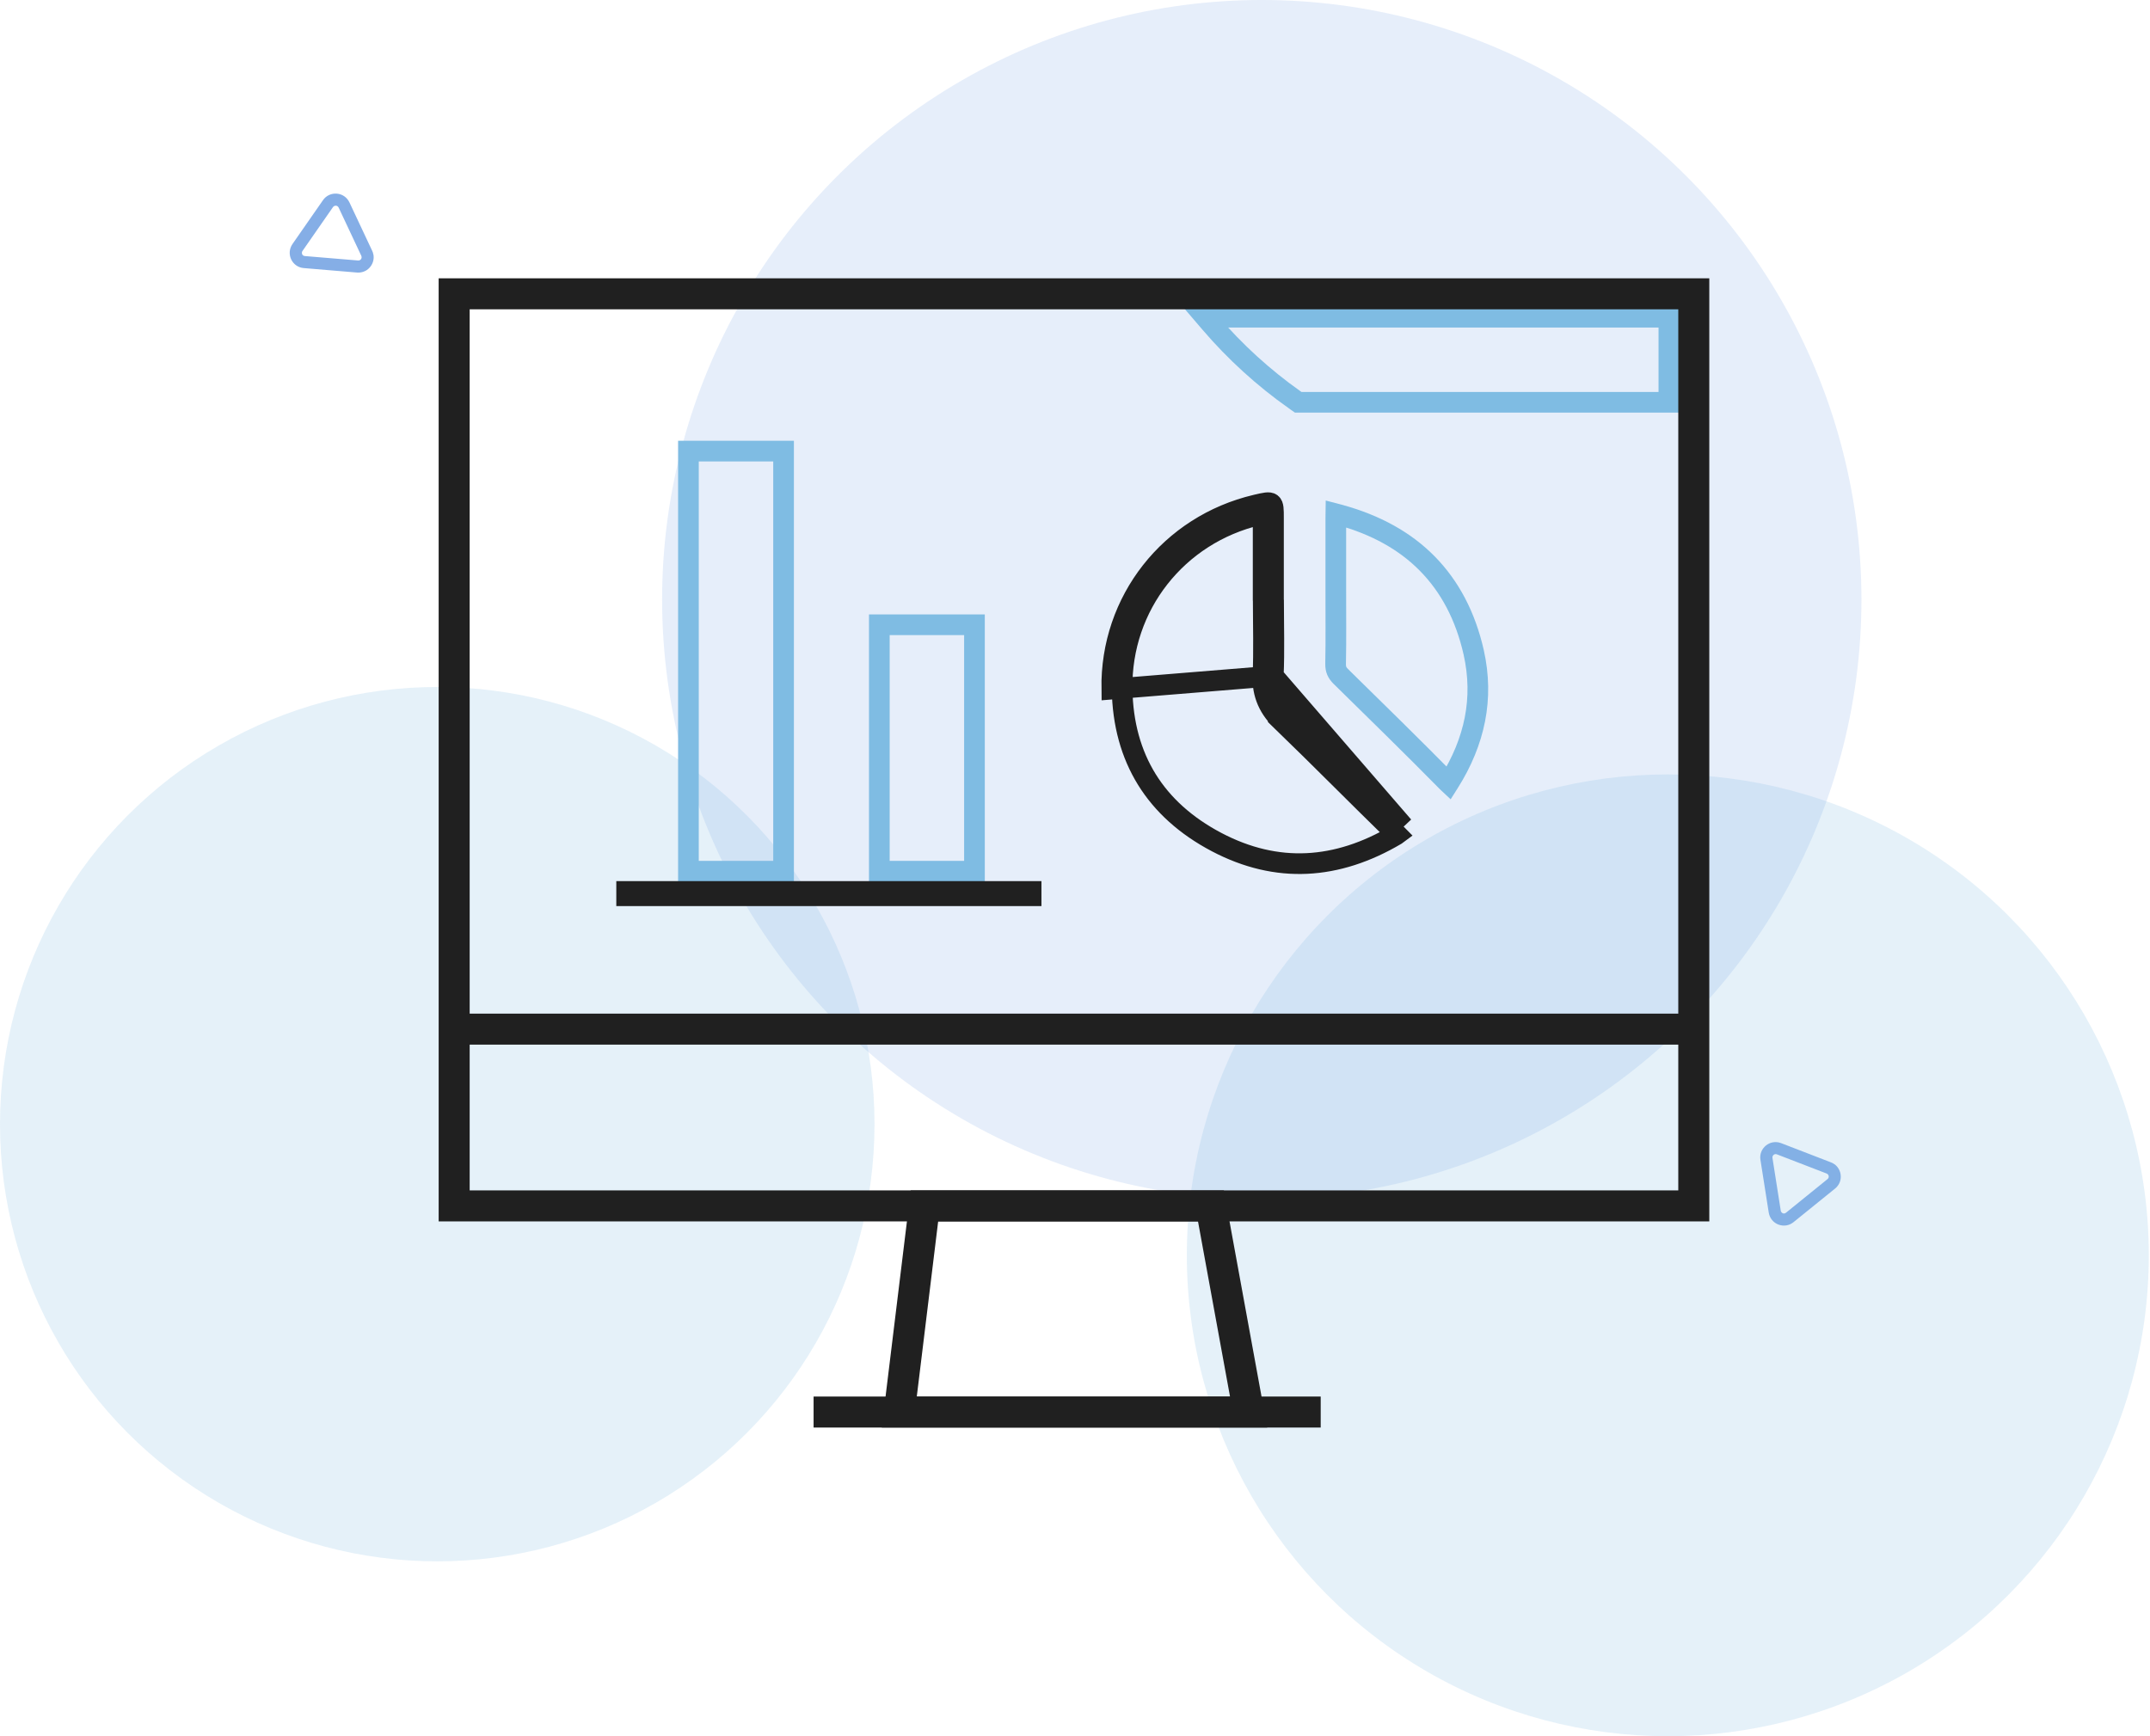 <svg width="104" height="84" viewBox="0 0 104 84" fill="none" xmlns="http://www.w3.org/2000/svg">
<circle cx="21.151" cy="54.389" r="21.151" fill="#7FBCE3" fill-opacity="0.2"/>
<path d="M18.063 12.313C18.099 12.505 18.056 12.704 17.941 12.87C17.789 13.091 17.538 13.207 17.27 13.186L14.693 12.97C14.426 12.949 14.2 12.79 14.084 12.548C13.972 12.307 13.994 12.03 14.146 11.809L15.623 9.685C15.775 9.464 16.027 9.348 16.294 9.369C16.561 9.39 16.787 9.549 16.903 9.792L18.002 12.131C18.03 12.19 18.052 12.25 18.059 12.312L18.063 12.313ZM14.606 12.26C14.606 12.26 14.617 12.29 14.616 12.299C14.626 12.324 14.663 12.383 14.745 12.388L17.322 12.603C17.403 12.611 17.448 12.557 17.464 12.538C17.479 12.513 17.511 12.456 17.479 12.38L16.38 10.041C16.346 9.969 16.279 9.954 16.251 9.952C16.224 9.951 16.155 9.954 16.109 10.017L14.632 12.142C14.601 12.186 14.601 12.228 14.606 12.26Z" fill="#85AEE6"/>
<path d="M88.736 56.326C88.895 56.44 89.001 56.613 89.033 56.812C89.076 57.077 88.975 57.335 88.767 57.504L86.756 59.13C86.548 59.3 86.275 59.341 86.024 59.246C85.777 59.15 85.601 58.934 85.558 58.67L85.156 56.114C85.113 55.849 85.215 55.591 85.422 55.422C85.63 55.253 85.903 55.211 86.155 55.306L88.566 56.236C88.627 56.26 88.685 56.288 88.732 56.327L88.736 56.326ZM86.202 58.678C86.202 58.678 86.231 58.692 86.237 58.699C86.26 58.71 86.328 58.727 86.391 58.674L88.401 57.047C88.465 56.998 88.461 56.927 88.459 56.902C88.452 56.874 88.436 56.81 88.361 56.778L85.949 55.848C85.875 55.819 85.816 55.855 85.795 55.873C85.774 55.891 85.727 55.94 85.737 56.018L86.139 58.575C86.147 58.627 86.176 58.658 86.202 58.678Z" fill="#85AEE6"/>
<circle cx="61.035" cy="29.007" r="29.007" fill="#85AEE6" fill-opacity="0.2"/>
<circle cx="80.676" cy="60.734" r="23.266" fill="#7FBCE3" fill-opacity="0.2"/>
<path d="M58.55 15.631L58.55 15.631L58.306 15.346H80.727V19.463H62.797L62.629 19.345C62.629 19.345 62.628 19.345 62.628 19.345C61.12 18.278 59.749 17.031 58.55 15.631Z" stroke="#7FBCE3"/>
<path d="M81.932 14.215H21.969V58.343H81.932V14.215Z" stroke="#202020" stroke-width="1.5" stroke-miterlimit="10"/>
<path d="M60.398 68.317H43.5L44.717 58.343H58.575L60.398 68.317Z" stroke="#202020" stroke-width="1.5" stroke-miterlimit="10"/>
<path d="M39.355 68.317H63.885" stroke="#202020" stroke-width="1.5" stroke-miterlimit="10"/>
<path d="M21.969 49.791H81.932" stroke="#202020" stroke-width="1.5" stroke-miterlimit="10"/>
<path d="M62.377 34.552L62.029 34.911C62.952 35.805 63.865 36.707 64.779 37.616C65.694 38.526 66.61 39.434 67.533 40.335L67.534 40.336C67.547 40.348 67.558 40.36 67.569 40.371C67.561 40.377 67.551 40.382 67.541 40.388C66.098 41.243 64.652 41.709 63.212 41.777C61.774 41.844 60.318 41.514 58.847 40.74C57.357 39.955 56.232 38.935 55.473 37.708C54.714 36.48 54.304 35.02 54.278 33.332L54.278 33.332C54.247 31.311 54.914 29.438 56.078 27.957C57.242 26.475 58.904 25.379 60.867 24.916L60.753 24.43M62.377 34.552L62.029 34.911C61.726 34.618 61.475 34.297 61.309 33.918C61.143 33.539 61.072 33.133 61.092 32.681L61.092 32.681C61.118 32.082 61.121 31.481 61.118 30.873C61.117 30.633 61.114 30.391 61.112 30.147C61.108 29.796 61.105 29.443 61.105 29.094C61.102 29.075 61.101 29.055 61.101 29.036V29.032V29.028V29.024V29.02V29.016V29.013V29.009V29.005V29.001V28.997V28.993V28.989V28.985V28.982V28.978V28.974V28.97V28.966V28.962V28.958V28.955V28.951V28.947V28.943V28.939V28.935V28.931V28.927V28.924V28.92V28.916V28.912V28.908V28.904V28.9V28.897V28.893V28.889V28.885V28.881V28.877V28.873V28.869V28.866V28.862V28.858V28.854V28.85V28.846V28.842V28.839V28.835V28.831V28.827V28.823V28.819V28.815V28.811V28.808V28.804V28.8V28.796V28.792V28.788V28.784V28.78V28.777V28.773V28.769V28.765V28.761V28.757V28.753V28.75V28.746V28.742V28.738V28.734V28.73V28.726V28.723V28.719V28.715V28.711V28.707V28.703V28.699V28.695V28.692V28.688V28.684V28.68V28.676V28.672V28.668V28.664V28.661V28.657V28.653V28.649V28.645V28.641V28.637V28.634V28.63V28.626V28.622V28.618V28.614V28.61V28.606V28.602V28.599V28.595V28.591V28.587V28.583V28.579V28.575V28.572V28.568V28.564V28.56V28.556V28.552V28.548V28.544V28.541V28.537V28.533V28.529V28.525V28.521V28.517V28.514V28.51V28.506V28.502V28.498V28.494V28.49V28.486V28.483V28.479V28.475V28.471V28.467V28.463V28.459V28.455V28.451V28.448V28.444V28.44V28.436V28.432V28.428V28.424V28.421V28.417V28.413V28.409V28.405V28.401V28.397V28.393V28.39V28.386V28.382V28.378V28.374V28.37V28.366V28.362V28.358V28.355V28.351V28.347V28.343V28.339V28.335V28.331V28.328V28.324V28.32V28.316V28.312V28.308V28.304V28.3V28.297V28.293V28.289V28.285V28.281V28.277V28.273V28.269V28.266V28.262V28.258V28.254V28.25V28.246V28.242V28.238V28.235V28.231V28.227V28.223V28.219V28.215V28.211V28.207V28.204V28.2V28.196V28.192V28.188V28.184V28.18V28.177V28.173V28.169V28.165V28.161V28.157V28.153V28.149V28.145V28.142V28.138V28.134V28.13V28.126V28.122V28.118V28.114V28.111V28.107V28.103V28.099V28.095V28.091V28.087V28.084V28.08V28.076V28.072V28.068V28.064V28.06V28.056V28.052V28.049V28.045V28.041V28.037V28.033V28.029V28.025V28.021V28.018V28.014V28.01V28.006V28.002V27.998V27.994V27.991V27.987V27.983V27.979V27.975V27.971V27.967V27.963V27.959V27.956V27.952V27.948V27.944V27.94V27.936V27.932V27.928V27.925V27.921V27.917V27.913V27.909V27.905V27.901V27.898V27.894V27.89V27.886V27.882V27.878V27.874V27.87V27.866V27.863V27.859V27.855V27.851V27.847V27.843V27.839V27.835V27.832V27.828V27.824V27.82V27.816V27.812V27.808V27.805V27.801V27.797V27.793V27.789V27.785V27.781V27.777V27.773V27.77V27.766V27.762V27.758V27.754V27.75V27.746V27.743V27.739V27.735V27.731V27.727V27.723V27.719V27.715V27.712V27.708V27.704V27.7V27.696V27.692V27.688V27.684V27.681V27.677V27.673V27.669V27.665V27.661V27.657V27.654V27.65V27.646V27.642V27.638V27.634V27.63V27.626V27.622V27.619V27.615V27.611V27.607V27.603V27.599V27.595V27.591V27.588V27.584V27.58V27.576V27.572V27.568V27.564V27.561V27.557V27.553V27.549V27.545V27.541V27.537V27.533V27.53V27.526V27.522V27.518V27.514V27.51V27.506V27.503V27.499V27.495V27.491V27.487V27.483V27.479V27.475V27.471V27.468V27.464V27.46V27.456V27.452V27.448V27.444V27.441V27.437V27.433V27.429V27.425V27.421V27.417V27.413V27.41V27.406V27.402V27.398V27.394V27.39V27.386V27.383V27.379V27.375V27.371V27.367V27.363V27.359V27.355V27.352V27.348V27.344V27.34V27.336V27.332V27.328V27.324V27.321V27.317V27.313V27.309V27.305V27.301V27.297V27.294V27.29V27.286V27.282V27.278V27.274V27.27V27.266V27.262V27.259V27.255V27.251V27.247V27.243V27.239V27.235V27.232V27.228V27.224V27.22V27.216V27.212V27.208V27.204V27.201V27.197V27.193V27.189V27.185V27.181V27.177V27.174V27.17V27.166V27.162V27.158V27.154V27.15V27.146V27.143V27.139V27.135V27.131V27.127V27.123V27.119V27.116V27.112V27.108V27.104V27.1V27.096V27.092V27.088V27.085V27.081V27.077V27.073V27.069V27.065V27.061V27.058V27.054V27.05V27.046V27.042V27.038V27.034V27.03V27.027V27.023V27.019V27.015V27.011V27.007V27.003V27V26.996V26.992V26.988V26.984V26.98V26.976V26.973V26.969V26.965V26.961V26.957V26.953V26.949V26.945V26.942V26.938V26.934V26.93V26.926V26.922V26.918V26.914V26.911V26.907V26.903V26.899V26.895V26.891V26.887V26.884V26.88V26.876V26.872V26.868V26.864V26.86V26.856V26.852V26.849V26.845V26.841V26.837V26.833V26.829V26.825V26.822V26.818V26.814V26.81V26.806V26.802V26.798V26.794V26.791V26.787V26.783V26.779V26.775V26.771V26.767V26.763V26.76V26.756V26.752V26.748V26.744V26.74V26.736V26.732V26.729V26.725V26.721V26.717V26.713V26.709V26.705V26.701V26.698V26.694V26.69V26.686V26.682V26.678V26.674V26.671V26.667V26.663V26.659V26.655V26.651V26.647V26.643V26.64V26.636V26.632V26.628V26.624V26.62V26.616V26.612V26.608V26.605V26.601V26.597V26.593V26.589V26.585V26.581V26.578V26.574V26.57V26.566V26.562V26.558V26.554V26.55V26.547V26.543V26.539V26.535V26.531V26.527V26.523V26.519V26.515V26.512V26.508V26.504V26.5V26.496V26.492V26.488V26.485V26.481V26.477V26.473V26.469V26.465V26.461V26.457V26.453V26.45V26.446V26.442V26.438V26.434V26.43V26.426V26.422V26.419V26.415V26.411V26.407V26.403V26.399V26.395V26.391V26.388V26.384V26.38V26.376V26.372V26.368V26.364V26.36V26.357V26.353V26.349V26.345V26.341V26.337V26.333V26.329V26.326V26.322V26.318V26.314V26.31V26.306V26.302V26.298V26.294V26.291V26.287V26.283V26.279V26.275V26.271V26.267V26.264V26.26V26.256V26.252V26.248V26.244V26.24V26.236V26.233V26.229V26.225V26.221V26.217V26.213V26.209V26.205V26.201V26.198V26.194V26.19V26.186V26.182V26.178V26.174V26.17V26.167V26.163V26.159V26.155V26.151V26.147V26.143V26.139V26.136V26.132V26.128V26.124V26.12V26.116V26.112V26.108V26.105V26.101V26.097V26.093V26.089V26.085V26.081V26.077V26.073V26.07V26.066V26.062V26.058V26.054V26.05V26.046V26.043V26.039V26.035V26.031V26.027V26.023V26.019V26.015V26.012V26.008V26.004V26V25.996V25.992V25.988V25.984V25.98V25.977V25.973V25.969V25.965V25.961V25.957V25.953V25.949V25.945V25.942V25.938V25.934V25.93V25.926V25.922V25.918V25.915V25.911V25.907V25.903V25.899V25.895V25.891V25.887V25.884V25.88V25.876V25.872V25.868V25.864V25.86V25.856V25.852V25.849V25.845V25.841V25.837V25.833V25.829V25.825V25.822V25.818V25.814V25.81V25.806V25.802V25.798V25.794V25.791V25.787V25.783V25.779V25.775V25.771V25.767V25.763V25.759V25.756V25.752V25.748V25.744V25.74V25.736V25.732V25.728V25.725V25.721V25.717V25.713V25.709V25.705V25.701V25.697V25.694V25.69V25.686V25.682V25.678V25.674V25.67V25.666V25.663V25.659V25.655V25.651V25.647V25.643V25.639V25.635V25.631V25.628V25.624V25.62V25.616V25.612V25.608V25.604V25.601V25.597V25.593V25.589V25.585V25.581V25.577V25.573V25.57V25.566V25.562V25.558V25.554V25.55V25.546V25.542V25.538V25.535V25.531V25.527V25.523V25.519V25.515V25.511V25.508V25.504V25.5V25.496V25.492V25.488V25.484V25.48V25.477V25.473V25.469V25.465V25.461V25.457V25.453V25.449V25.445V25.442V25.438V25.434V25.43V25.426V25.422V25.418V25.415V25.411V25.407V25.403V25.399V25.395V25.391V25.387V25.384V25.38V25.376V25.372V25.368V25.364V25.36V25.356V25.353V25.349V25.345V25.341V25.337V25.333V25.329V25.326V25.322V25.318V25.314V25.31V25.306V25.302V25.298V25.294V25.291V25.287V25.283V25.279V25.275V25.271V25.267V25.264V25.26V25.256V25.252V25.248V25.244V25.24V25.236V25.233V25.229V25.225V25.221V25.217V25.213V25.209V25.205V25.202V25.198V25.194V25.19V25.186V25.182V25.178V25.174V25.171V25.167V25.163V25.159V25.155V25.151V25.147V25.143V25.14V25.136V25.132V25.128V25.124V25.12V25.116V25.113V25.109V25.105V25.101V25.097V25.093V25.089V25.085V25.082V25.078V25.074V25.07C61.101 24.991 61.101 24.923 61.101 24.863C61.042 24.876 60.978 24.891 60.903 24.908C60.891 24.911 60.878 24.914 60.866 24.917L60.753 24.43M62.377 34.552C63.302 35.448 64.217 36.352 65.131 37.261C66.046 38.171 66.961 39.077 67.883 39.977L61.591 32.703M62.377 34.552C62.105 34.289 61.9 34.02 61.767 33.718C61.634 33.415 61.575 33.087 61.591 32.703M60.753 24.43C60.765 24.427 60.777 24.424 60.789 24.421C61.189 24.328 61.392 24.281 61.495 24.361C61.601 24.443 61.601 24.65 61.601 25.07V27.054V29.036C61.601 29.037 61.602 29.037 61.603 29.037C61.604 29.037 61.605 29.038 61.605 29.039C61.605 29.405 61.608 29.771 61.612 30.137C61.614 30.381 61.617 30.626 61.618 30.87C61.621 31.481 61.618 32.092 61.591 32.703M60.753 24.43C58.678 24.919 56.917 26.078 55.684 27.648C54.451 29.218 53.745 31.202 53.779 33.34L61.591 32.703" stroke="#202020"/>
<path d="M64.617 29.44C64.617 29.145 64.616 28.852 64.616 28.558C64.616 28.557 64.616 28.556 64.616 28.555V28.555V28.551V28.548V28.544V28.541V28.537V28.534V28.531V28.527V28.524V28.52V28.517V28.514V28.51V28.507V28.503V28.5V28.497V28.493V28.49V28.486V28.483V28.48V28.476V28.473V28.469V28.466V28.462V28.459V28.456V28.452V28.449V28.445V28.442V28.439V28.435V28.432V28.428V28.425V28.422V28.418V28.415V28.411V28.408V28.405V28.401V28.398V28.394V28.391V28.388V28.384V28.381V28.377V28.374V28.37V28.367V28.364V28.36V28.357V28.354V28.35V28.347V28.343V28.34V28.337V28.333V28.33V28.326V28.323V28.32V28.316V28.313V28.309V28.306V28.302V28.299V28.296V28.292V28.289V28.285V28.282V28.279V28.275V28.272V28.268V28.265V28.262V28.258V28.255V28.251V28.248V28.244V28.241V28.238V28.234V28.231V28.227V28.224V28.221V28.217V28.214V28.21V28.207V28.204V28.2V28.197V28.193V28.19V28.187V28.183V28.18V28.176V28.173V28.17V28.166V28.163V28.159V28.156V28.153V28.149V28.146V28.142V28.139V28.136V28.132V28.129V28.125V28.122V28.119V28.115V28.112V28.108V28.105V28.102V28.098V28.095V28.091V28.088V28.084V28.081V28.078V28.074V28.071V28.067V28.064V28.061V28.057V28.054V28.05V28.047V28.044V28.04V28.037V28.033V28.03V28.026V28.023V28.02V28.016V28.013V28.009V28.006V28.003V27.999V27.996V27.992V27.989V27.986V27.982V27.979V27.975V27.972V27.969V27.965V27.962V27.958V27.955V27.952V27.948V27.945V27.941V27.938V27.935V27.931V27.928V27.924V27.921V27.918V27.914V27.911V27.907V27.904V27.901V27.897V27.894V27.89V27.887V27.884V27.88V27.877V27.873V27.87V27.866V27.863V27.86V27.856V27.853V27.849V27.846V27.843V27.839V27.836V27.832V27.829V27.826V27.822V27.819V27.815V27.812V27.808V27.805V27.802V27.798V27.795V27.791V27.788V27.785V27.781V27.778V27.774V27.771V27.768V27.764V27.761V27.757V27.754V27.751V27.747V27.744V27.74V27.737V27.734V27.73V27.727V27.723V27.72V27.717V27.713V27.71V27.706V27.703V27.7V27.696V27.693V27.689V27.686V27.683V27.679V27.676V27.672V27.669V27.666V27.662V27.659V27.655V27.652V27.648V27.645V27.642V27.638V27.635V27.631V27.628V27.625V27.621V27.618V27.614V27.611V27.608V27.604V27.601V27.597V27.594V27.59V27.587V27.584V27.58V27.577V27.573V27.57V27.567V27.563V27.56V27.556V27.553V27.55V27.546V27.543V27.539V27.536V27.533V27.529V27.526V27.522V27.519V27.516V27.512V27.509V27.505V27.502V27.499V27.495V27.492V27.488V27.485V27.482V27.478V27.475V27.471V27.468V27.465V27.461V27.458V27.454V27.451V27.448V27.444V27.441V27.437V27.434V27.43V27.427V27.424V27.42V27.417V27.413V27.41V27.407V27.403V27.4V27.396V27.393V27.39V27.386V27.383V27.379V27.376V27.372V27.369V27.366V27.362V27.359V27.355V27.352V27.349V27.345V27.342V27.338V27.335V27.332V27.328V27.325V27.322V27.318V27.315V27.311V27.308V27.304V27.301V27.298V27.294V27.291V27.287V27.284V27.281V27.277V27.274V27.27V27.267V27.264V27.26V27.257V27.253V27.25V27.247V27.243V27.24V27.236V27.233V27.23V27.226V27.223V27.219V27.216V27.212V27.209V27.206V27.202V27.199V27.195V27.192V27.189V27.185V27.182V27.178V27.175V27.172V27.168V27.165V27.161V27.158V27.155V27.151V27.148V27.144V27.141V27.137V27.134V27.131V27.127V27.124V27.12V27.117V27.114V27.11V27.107V27.104V27.1V27.097V27.093V27.09V27.086V27.083V27.08V27.076V27.073V27.069V27.066V27.063V27.059V27.056V27.052V27.049V27.046V27.042V27.039V27.035V27.032V27.029V27.025V27.022V27.018V27.015V27.012V27.008V27.005V27.001V26.998V26.994V26.991V26.988V26.984V26.981V26.977V26.974V26.971V26.967V26.964V26.96V26.957V26.954V26.95V26.947V26.943V26.94V26.937V26.933V26.93V26.926V26.923V26.919V26.916V26.913V26.909V26.906V26.902V26.899V26.896V26.892V26.889V26.886V26.882V26.879V26.875V26.872V26.868V26.865V26.862V26.858V26.855V26.851V26.848V26.845V26.841V26.838V26.834V26.831V26.828V26.824V26.821V26.817V26.814V26.811V26.807V26.804V26.8V26.797V26.794V26.79V26.787V26.783V26.78V26.776V26.773V26.77V26.766V26.763V26.759V26.756V26.753V26.749V26.746V26.742V26.739V26.736V26.732V26.729V26.725V26.722V26.719V26.715V26.712V26.708V26.705V26.701V26.698V26.695V26.691V26.688V26.684V26.681V26.678V26.674V26.671V26.668V26.664V26.661V26.657V26.654V26.65V26.647V26.644V26.64V26.637V26.633V26.63V26.627V26.623V26.62V26.616V26.613V26.61V26.606V26.603V26.599V26.596V26.593V26.589V26.586V26.582V26.579V26.576V26.572V26.569V26.565V26.562V26.558V26.555V26.552V26.548V26.545V26.541V26.538V26.535V26.531V26.528V26.524V26.521V26.518V26.514V26.511V26.507V26.504V26.501V26.497V26.494V26.49V26.487V26.483V26.48V26.477V26.473V26.47V26.466V26.463V26.46V26.456V26.453V26.45V26.446V26.443V26.439V26.436V26.433V26.429V26.426V26.422V26.419V26.415V26.412V26.409V26.405V26.402V26.398V26.395V26.392V26.388V26.385V26.381V26.378V26.375V26.371V26.368V26.364V26.361V26.358V26.354V26.351V26.347V26.344V26.34V26.337V26.334V26.33V26.327V26.323V26.32V26.317V26.313V26.31V26.306V26.303V26.3V26.296V26.293V26.289V26.286V26.283V26.279V26.276V26.272V26.269V26.266V26.262V26.259V26.255V26.252V26.248V26.245V26.242V26.238V26.235V26.232V26.228V26.225V26.221V26.218V26.215V26.211V26.208V26.204V26.201V26.197V26.194V26.191V26.187V26.184V26.18V26.177V26.174V26.17V26.167V26.163V26.16V26.157V26.153V26.15V26.146V26.143V26.14V26.136V26.133V26.129V26.126V26.122V26.119V26.116V26.112V26.109V26.105V26.102V26.099V26.095V26.092V26.088V26.085V26.082V26.078V26.075V26.071V26.068V26.065V26.061V26.058V26.054V26.051V26.048V26.044V26.041V26.037V26.034V26.03V26.027V26.024V26.02V26.017V26.014V26.01V26.007V26.003V26V25.997V25.993V25.99V25.986V25.983V25.979V25.976V25.973V25.969V25.966V25.962V25.959V25.956V25.952V25.949V25.945V25.942V25.939V25.935V25.932V25.928V25.925V25.922V25.918V25.915V25.911V25.908V25.904V25.901V25.898V25.894V25.891V25.887V25.884V25.881V25.877V25.874V25.87V25.867V25.864V25.86V25.857V25.853V25.85V25.847V25.843V25.84V25.836V25.833V25.83V25.826V25.823V25.819V25.816V25.812V25.809V25.806V25.802V25.799V25.796V25.792V25.789V25.785V25.782V25.779V25.775V25.772V25.768V25.765V25.761V25.758V25.755V25.751V25.748V25.744V25.741V25.738V25.734V25.731V25.727V25.724V25.721V25.717V25.714V25.71V25.707V25.703V25.7V25.697V25.693V25.69V25.686V25.683V25.68V25.676V25.673V25.669V25.666V25.663V25.659V25.656V25.652V25.649V25.646V25.642V25.639V25.635V25.632V25.629V25.625V25.622V25.618V25.615V25.612V25.608V25.605V25.601V25.598V25.595V25.591V25.588V25.584V25.581V25.578V25.574V25.571V25.567V25.564V25.561V25.557V25.554V25.55V25.547V25.543V25.54V25.537V25.533V25.53V25.526V25.523V25.52V25.516V25.513V25.509V25.506V25.503V25.499V25.496V25.492V25.489V25.485V25.482V25.479V25.475V25.472V25.468V25.465V25.462V25.458V25.455V25.451V25.448V25.445V25.441V25.438V25.434V25.431V25.428V25.424V25.421V25.417V25.414V25.411V25.407V25.404V25.4V25.397V25.394V25.39V25.387V25.383V25.38V25.377V25.373V25.37V25.366V25.363V25.36V25.356V25.353V25.349V25.346V25.343V25.339V25.336V25.332V25.329V25.326V25.322V25.319V25.315V25.312V25.308V25.305V25.302V25.298V25.295V25.291V25.288V25.285V25.281V25.278V25.274V25.271V25.268V25.264V25.261V25.257V25.254V25.25V25.247V25.244V25.24V25.237V25.233V25.23V25.227V25.223V25.22V25.216V25.213V25.21V25.206V25.203V25.199V25.196V25.193V25.189V25.186V25.182V25.179V25.176V25.172V25.169V25.165V25.162V25.159V25.155V25.152V25.148V25.145V25.142V25.138V25.135V25.131V25.128V25.125V25.121V25.118V25.114V25.111V25.108V25.104V25.101V25.097V25.094V25.09V25.087V25.084V25.08V25.077V25.073V25.07C64.616 24.988 64.616 24.919 64.617 24.861C64.663 24.873 64.716 24.887 64.774 24.902C66.547 25.383 67.972 26.177 69.049 27.276C70.127 28.374 70.885 29.795 71.285 31.558C71.535 32.672 71.55 33.754 71.345 34.8C71.139 35.849 70.718 36.869 70.094 37.858L70.093 37.859C70.085 37.872 70.077 37.884 70.07 37.895C70.056 37.882 70.042 37.868 70.027 37.852C69.177 36.99 68.32 36.135 67.46 35.286C66.601 34.438 65.739 33.591 64.876 32.746L64.875 32.744C64.761 32.635 64.7 32.544 64.662 32.455C64.625 32.367 64.603 32.262 64.606 32.111C64.619 31.515 64.619 30.92 64.619 30.331V30.328C64.619 30.032 64.618 29.736 64.617 29.44L64.617 29.44Z" stroke="#7FBCE3"/>
<path d="M37.903 42.15H35.602H33.301V31.989V21.825H35.602H37.903V31.989V42.15Z" stroke="#7FBCE3"/>
<path d="M47.137 42.15H44.836H42.535V36.19V30.227H44.836H47.137V36.19V42.15Z" stroke="#7FBCE3"/>
<path d="M50.377 42.63H29.812V43.838H50.377V42.63Z" fill="#202020"/>
</svg>
